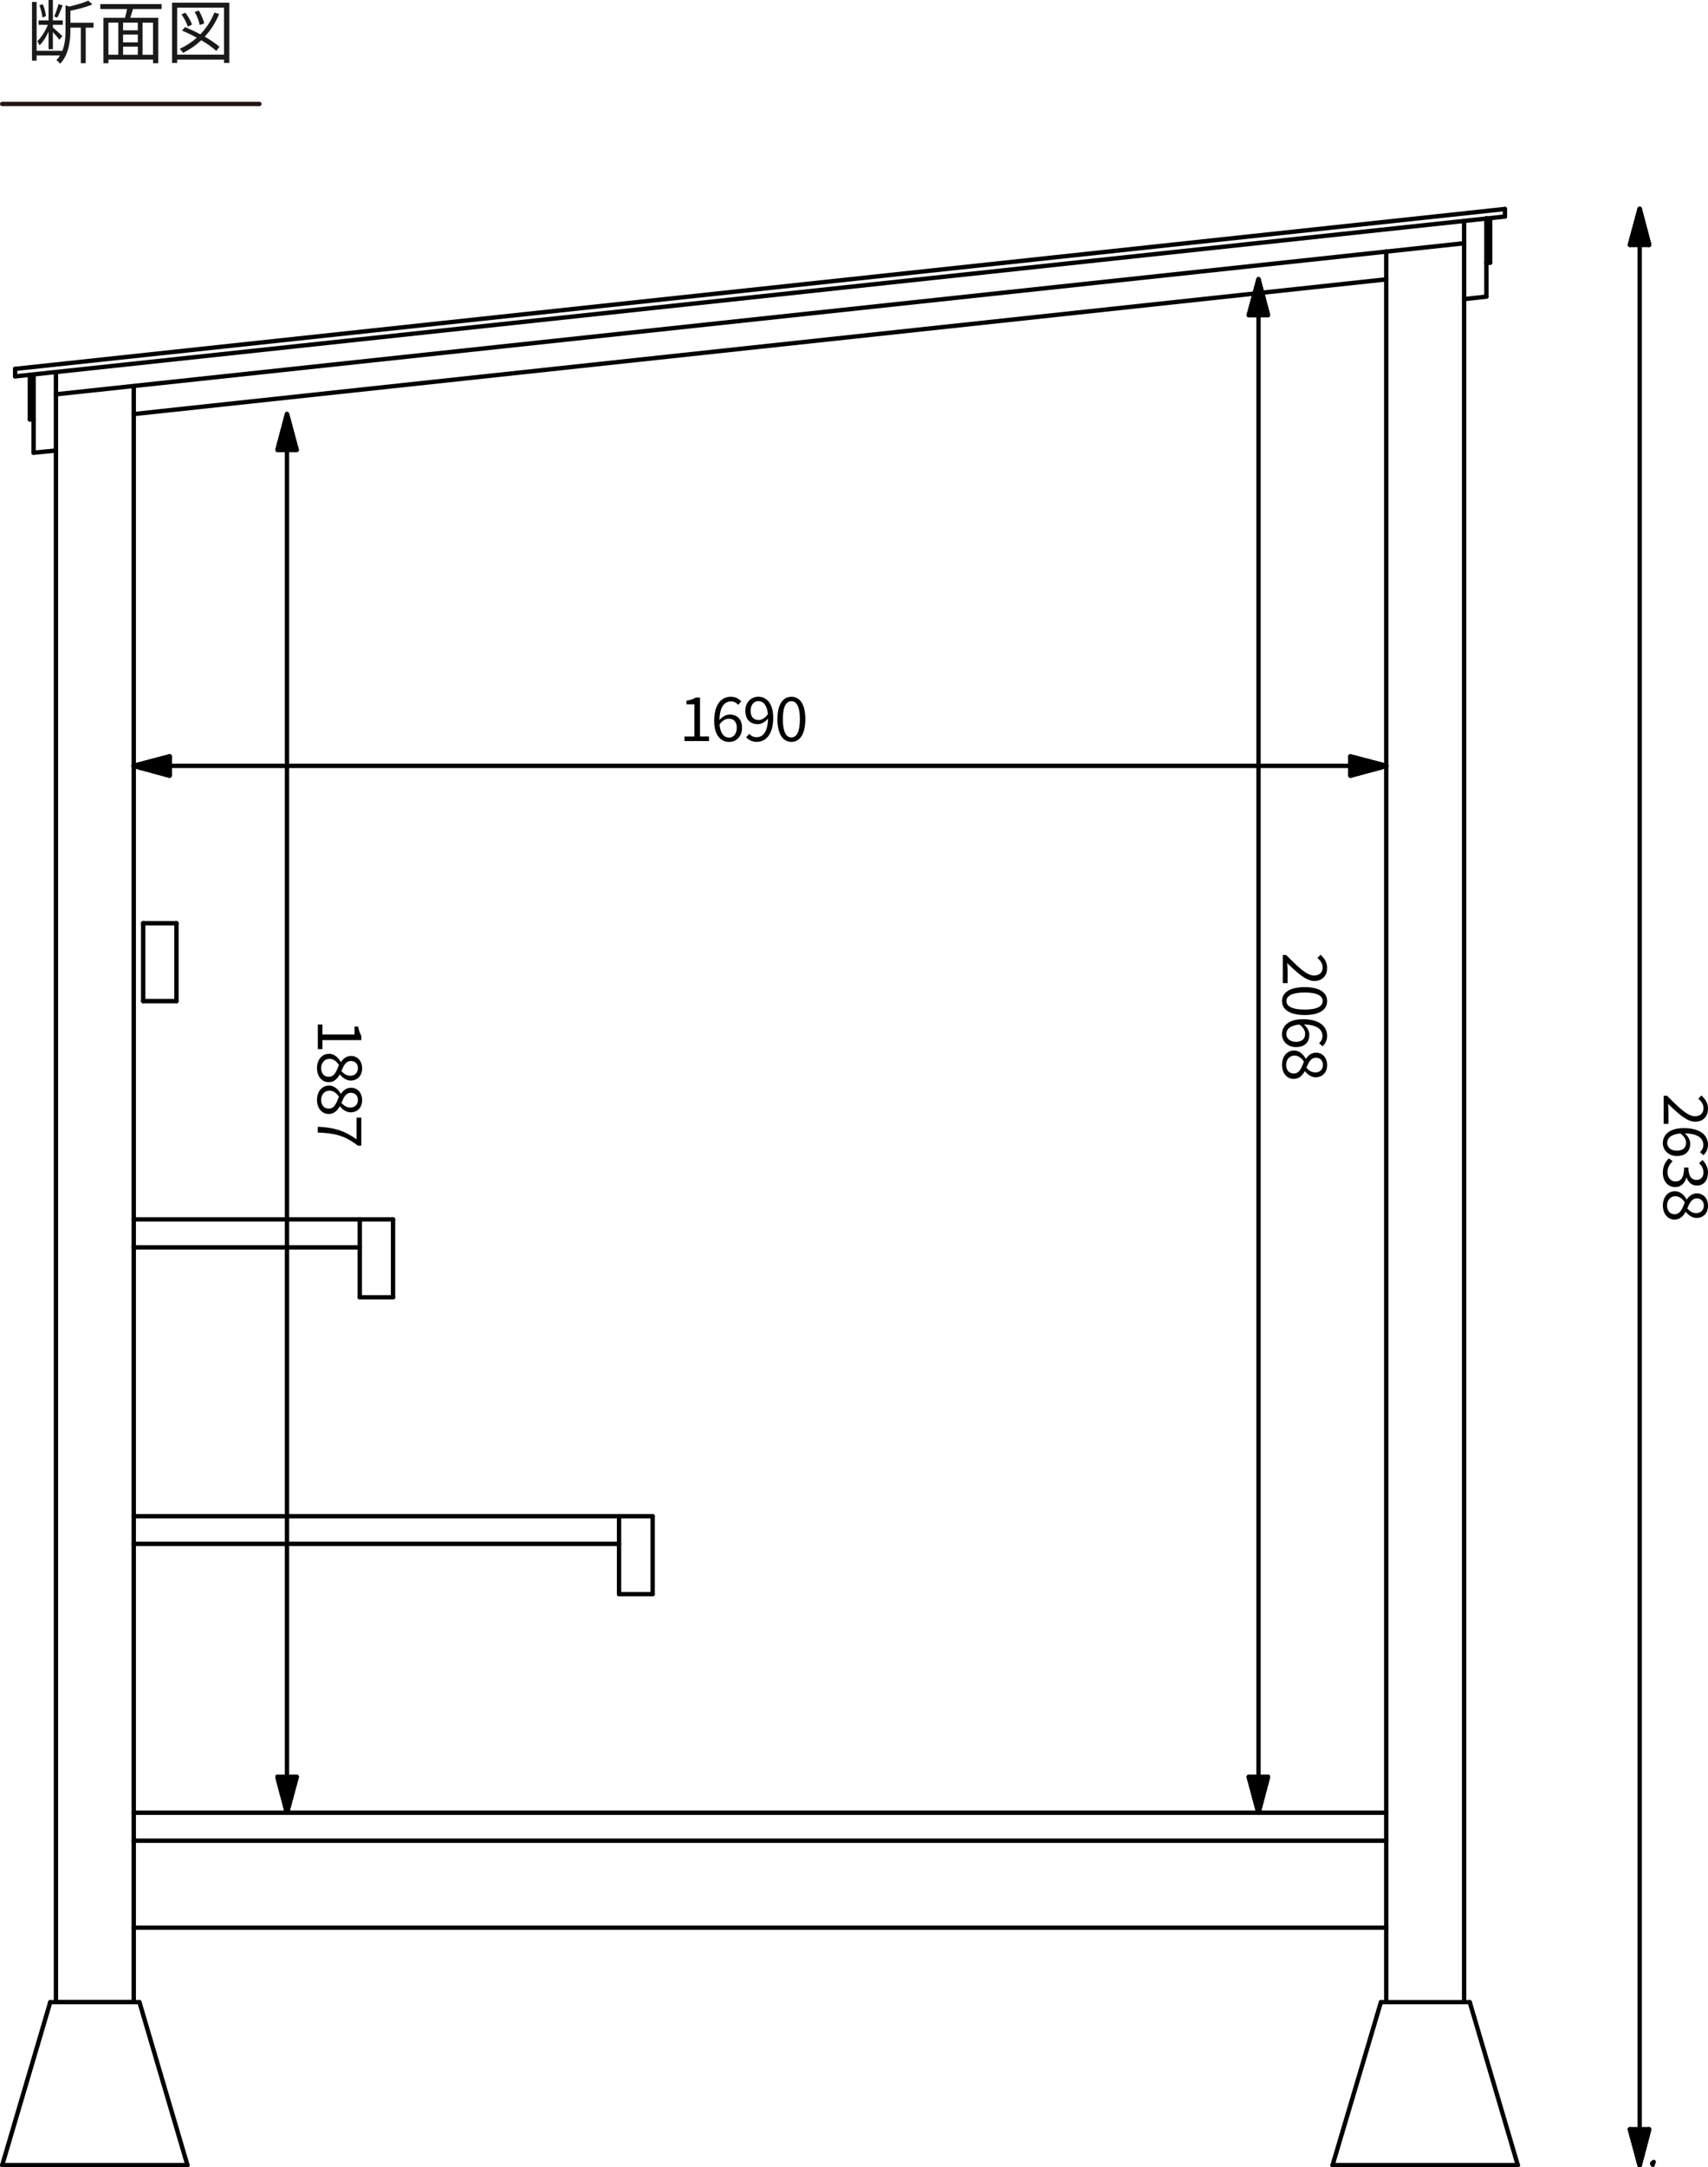 <?xml version="1.0" encoding="UTF-8"?>
<svg id="off" xmlns="http://www.w3.org/2000/svg" viewBox="0 0 391.76 496.82">
  <defs>
    <style>
      .cls-1 {
        stroke: #231815;
      }

      .cls-1, .cls-2 {
        fill: none;
        stroke-linecap: round;
        stroke-linejoin: round;
      }

      .cls-2 {
        stroke: #000;
      }

      .cls-3, .cls-4 {
        stroke-width: 0px;
      }

      .cls-4 {
        fill: #1a1a1a;
      }
    </style>
  </defs>
  <g>
    <path class="cls-4" d="m21.45,6.34h-1.79v8.15h-1.12V6.34h-2.39v.48c0,2.35-.27,5.59-2.37,7.81-.14-.27-.56-.67-.85-.82.34-.35.61-.72.85-1.1h-5.38v1.2h-1.06V.45h1.06v11.2h5.81v.21c.72-1.65.82-3.49.82-5.06V1.23l.85.27c1.6-.37,3.35-.86,4.35-1.36l.96.85c-1.34.62-3.28,1.12-5.04,1.47v2.75h5.3v1.12Zm-10.32.94c-.58,1.23-1.31,2.42-2.06,3.12-.11-.27-.35-.7-.51-.96.9-.82,1.86-2.34,2.42-3.75h-2.13v-1.02h2.29V0h.99v4.67h2.26v1.02h-2.26v.61c.48.4,1.86,1.66,2.19,1.98l-.69.83c-.27-.38-.94-1.15-1.5-1.76v3.92h-.99v-4Zm-1.41-3.27c-.05-.77-.34-1.9-.69-2.79l.78-.26c.37.86.66,2,.74,2.75l-.83.29Zm4.66-2.79c-.38.94-.85,2.1-1.23,2.82l-.72-.27c.35-.77.78-2,.99-2.83l.96.29Z"/>
    <path class="cls-4" d="m30.5,2.08c-.19.67-.42,1.39-.62,2h6.42v10.42h-1.2v-.85h-10.23v.85h-1.15V4.08h4.95c.18-.61.34-1.34.46-2h-6.13V.94h14.07v1.14h-6.56Zm-5.63,10.47h2.27v-7.36h-2.27v7.36Zm6.74-7.36h-3.38v1.76h3.38v-1.76Zm0,2.74h-3.38v1.79h3.38v-1.79Zm-3.38,4.63h3.38v-1.86h-3.38v1.86Zm6.87-7.36h-2.4v7.36h2.4v-7.36Z"/>
    <path class="cls-4" d="m52.6.62v13.81h-1.22v-.77h-10.74v.77h-1.18V.62h13.14Zm-1.22,11.91V1.76h-10.74v10.77h10.74Zm-1.76-.86c-.82-.75-2.06-1.62-3.46-2.45-1.23,1.17-2.62,2.13-4.16,2.9-.16-.22-.53-.72-.78-.93,1.46-.67,2.77-1.52,3.92-2.55-1.12-.61-2.29-1.17-3.38-1.62l.67-.8c1.12.45,2.35,1.02,3.52,1.65,1.36-1.41,2.45-3.07,3.22-4.98l1.1.32c-.83,2-1.95,3.73-3.31,5.2,1.36.78,2.58,1.6,3.38,2.32l-.72.93Zm-6.55-5.57c-.21-.78-.83-1.95-1.44-2.8l.88-.4c.66.85,1.3,1.98,1.52,2.75l-.96.45Zm2.74-.37c-.13-.8-.61-2.05-1.15-2.99l.94-.32c.56.93,1.09,2.16,1.23,2.96l-1.02.35Z"/>
  </g>
  <line class="cls-1" x1="59.5" y1="23.83" x2=".5" y2="23.83"/>
  <g>
    <g>
      <path class="cls-3" d="m156.99,168.83h2.28v-7.37h-1.82v-.83c.91-.15,1.57-.39,2.13-.73h.98v8.92h2.06v1.06h-5.63v-1.06Z"/>
      <path class="cls-3" d="m163.81,165.28c0-4.02,1.81-5.56,3.81-5.56,1.06,0,1.83.45,2.4,1.05l-.71.8c-.41-.49-1.02-.78-1.64-.78-1.41,0-2.59,1.08-2.65,4.26.64-.77,1.53-1.25,2.34-1.25,1.72,0,2.84,1.04,2.84,3.07,0,1.92-1.34,3.21-2.94,3.21-1.98,0-3.45-1.6-3.45-4.79Zm1.23.8c.17,1.95.94,3,2.2,3,.99,0,1.75-.88,1.75-2.21s-.62-2.12-1.85-2.12c-.64,0-1.43.35-2.1,1.33Z"/>
      <path class="cls-3" d="m171.16,169.02l.71-.8c.39.49,1.01.78,1.64.78,1.4,0,2.59-1.09,2.65-4.29-.64.8-1.53,1.29-2.34,1.29-1.74,0-2.86-1.05-2.86-3.1,0-1.91,1.34-3.19,2.94-3.19,1.98,0,3.45,1.6,3.45,4.8,0,4.01-1.81,5.55-3.8,5.55-1.06,0-1.85-.45-2.4-1.05Zm2.87-3.96c.64,0,1.46-.41,2.1-1.36-.17-1.93-.95-2.97-2.23-2.97-.98,0-1.74.87-1.74,2.19s.62,2.14,1.86,2.14Z"/>
      <path class="cls-3" d="m178.32,164.86c0-3.35,1.22-5.14,3.21-5.14s3.19,1.81,3.19,5.14-1.2,5.21-3.19,5.21-3.21-1.86-3.21-5.21Zm5.15,0c0-2.93-.78-4.12-1.95-4.12s-1.96,1.19-1.96,4.12.78,4.19,1.96,4.19,1.95-1.26,1.95-4.19Z"/>
    </g>
    <g>
      <path class="cls-3" d="m294.99,218.91c3,3.01,4.79,4.71,6.43,4.71,1.13,0,1.95-.62,1.95-1.89,0-.84-.53-1.57-1.19-2.13l.71-.74c.91.84,1.51,1.72,1.51,3.03,0,1.83-1.16,2.98-2.93,2.98-1.88,0-3.74-1.71-6.23-4.08.04.53.1,1.15.1,1.68v2.9h-1.11v-6.46h.76Z"/>
      <path class="cls-3" d="m299.26,226.28c3.35,0,5.14,1.22,5.14,3.21s-1.81,3.19-5.14,3.19-5.21-1.2-5.21-3.19,1.86-3.21,5.21-3.21Zm0,5.15c2.93,0,4.12-.78,4.12-1.95s-1.19-1.96-4.12-1.96-4.19.78-4.19,1.96,1.26,1.95,4.19,1.95Z"/>
      <path class="cls-3" d="m298.84,233.64c4.02,0,5.56,1.81,5.56,3.81,0,1.06-.45,1.83-1.05,2.4l-.8-.71c.49-.41.78-1.02.78-1.64,0-1.41-1.08-2.59-4.26-2.65.77.64,1.25,1.53,1.25,2.34,0,1.72-1.04,2.84-3.07,2.84-1.92,0-3.21-1.34-3.21-2.94,0-1.97,1.6-3.45,4.79-3.45Zm-.8,1.23c-1.95.17-3,.94-3,2.2,0,.99.88,1.75,2.21,1.75s2.11-.62,2.11-1.85c0-.64-.35-1.43-1.33-2.1Z"/>
      <path class="cls-3" d="m296.78,240.81c1.3,0,2.2.95,2.7,1.89h.06c.5-.74,1.25-1.39,2.31-1.39,1.53,0,2.55,1.22,2.55,2.82,0,1.75-1.09,2.82-2.65,2.82-1.05,0-1.95-.77-2.41-1.37h-.07c-.53.88-1.23,1.74-2.56,1.74-1.5,0-2.66-1.29-2.66-3.22s1.15-3.28,2.73-3.28Zm-.04,5.28c1.3,0,1.77-1.26,2.34-2.72-.52-.81-1.26-1.4-2.19-1.4-1.09,0-1.89.91-1.89,2.14s.71,1.98,1.74,1.98Zm4.94-.24c.98,0,1.76-.63,1.76-1.74,0-.95-.63-1.64-1.6-1.64-1.2,0-1.71,1.11-2.19,2.31.62.69,1.27,1.06,2.02,1.06Z"/>
    </g>
    <g>
      <path class="cls-3" d="m73.95,234.86v2.28h7.37v-1.82h.83c.15.91.39,1.57.73,2.13v.98h-8.92v2.06h-1.06v-5.63h1.06Z"/>
      <path class="cls-3" d="m75.44,241.56c1.3,0,2.2.95,2.7,1.89h.06c.5-.74,1.25-1.39,2.31-1.39,1.53,0,2.55,1.22,2.55,2.82,0,1.75-1.09,2.82-2.65,2.82-1.05,0-1.95-.77-2.41-1.37h-.07c-.53.88-1.23,1.74-2.56,1.74-1.5,0-2.66-1.29-2.66-3.22s1.15-3.28,2.73-3.28Zm-.04,5.28c1.3,0,1.77-1.26,2.34-2.72-.52-.81-1.26-1.4-2.19-1.4-1.09,0-1.89.91-1.89,2.14s.71,1.98,1.74,1.98Zm4.94-.24c.98,0,1.76-.63,1.76-1.74,0-.95-.63-1.64-1.6-1.64-1.2,0-1.71,1.11-2.19,2.31.62.69,1.27,1.06,2.02,1.06Z"/>
      <path class="cls-3" d="m75.44,248.85c1.3,0,2.2.95,2.7,1.89h.06c.5-.74,1.25-1.39,2.31-1.39,1.53,0,2.55,1.22,2.55,2.82,0,1.75-1.09,2.82-2.65,2.82-1.05,0-1.95-.77-2.41-1.37h-.07c-.53.88-1.23,1.74-2.56,1.74-1.5,0-2.66-1.29-2.66-3.22s1.15-3.28,2.73-3.28Zm-.04,5.28c1.3,0,1.77-1.26,2.34-2.72-.52-.81-1.26-1.4-2.19-1.4-1.09,0-1.89.91-1.89,2.14s.71,1.98,1.74,1.98Zm4.94-.24c.98,0,1.76-.63,1.76-1.74,0-.95-.63-1.64-1.6-1.64-1.2,0-1.71,1.11-2.19,2.31.62.69,1.27,1.06,2.02,1.06Z"/>
      <path class="cls-3" d="m81.78,261.17v-4.97h1.09v6.43h-.78c-3.03-2.35-5.31-2.86-9.2-3.01v-1.33c3.77.17,6.15.92,8.9,2.89Z"/>
    </g>
    <g>
      <path class="cls-3" d="m382.35,251.17c3,3.01,4.79,4.71,6.43,4.71,1.13,0,1.95-.62,1.95-1.89,0-.84-.53-1.57-1.19-2.13l.71-.74c.91.84,1.51,1.72,1.51,3.03,0,1.83-1.16,2.98-2.93,2.98-1.88,0-3.74-1.71-6.23-4.08.04.53.1,1.15.1,1.68v2.9h-1.11v-6.46h.76Z"/>
      <path class="cls-3" d="m386.2,258.6c4.02,0,5.56,1.81,5.56,3.81,0,1.06-.45,1.83-1.05,2.4l-.8-.71c.49-.41.78-1.02.78-1.64,0-1.41-1.08-2.59-4.26-2.65.77.64,1.25,1.53,1.25,2.34,0,1.72-1.04,2.84-3.07,2.84-1.92,0-3.21-1.34-3.21-2.94,0-1.97,1.6-3.45,4.79-3.45Zm-.8,1.23c-1.95.17-3,.94-3,2.2,0,.99.88,1.75,2.21,1.75s2.12-.62,2.12-1.85c0-.64-.35-1.43-1.33-2.1Z"/>
      <path class="cls-3" d="m382.81,265.55l.84.64c-.63.6-1.18,1.39-1.18,2.55s.71,2.09,1.83,2.09c1.19,0,1.98-.83,1.98-3.19h.98c0,2.11.83,2.84,1.88,2.84.97,0,1.58-.67,1.58-1.74,0-.83-.42-1.55-1.01-2.13l.8-.69c.73.77,1.25,1.68,1.25,2.87,0,1.72-.91,2.98-2.54,2.98-1.2,0-1.98-.74-2.37-1.82h-.06c-.29,1.2-1.18,2.17-2.55,2.17-1.78,0-2.84-1.47-2.84-3.29,0-1.61.67-2.62,1.4-3.29Z"/>
      <path class="cls-3" d="m384.14,273.06c1.3,0,2.2.95,2.7,1.89h.06c.5-.74,1.25-1.39,2.31-1.39,1.53,0,2.55,1.22,2.55,2.82,0,1.75-1.09,2.82-2.65,2.82-1.05,0-1.95-.77-2.41-1.37h-.07c-.53.88-1.23,1.74-2.56,1.74-1.5,0-2.66-1.29-2.66-3.22s1.15-3.28,2.73-3.28Zm-.04,5.28c1.3,0,1.77-1.26,2.34-2.72-.52-.81-1.26-1.4-2.19-1.4-1.09,0-1.89.91-1.89,2.14s.71,1.98,1.74,1.98Zm4.94-.24c.98,0,1.76-.63,1.76-1.74,0-.95-.63-1.64-1.6-1.64-1.2,0-1.71,1.11-2.19,2.31.62.69,1.27,1.06,2.02,1.06Z"/>
    </g>
    <line class="cls-2" x1="316.74" y1="458.96" x2="305.65" y2="496.32"/>
    <line class="cls-2" x1="337.11" y1="458.96" x2="348.13" y2="496.32"/>
    <line class="cls-2" x1="11.53" y1="458.96" x2=".51" y2="496.32"/>
    <line class="cls-2" x1="31.98" y1="458.96" x2="42.99" y2="496.32"/>
    <line class="cls-2" x1="317.96" y1="415.54" x2="30.68" y2="415.54"/>
    <line class="cls-2" x1="149.7" y1="347.57" x2="30.68" y2="347.57"/>
    <line class="cls-2" x1="141.99" y1="353.91" x2="30.68" y2="353.91"/>
    <line class="cls-2" x1="141.99" y1="365.43" x2="141.99" y2="347.57"/>
    <line class="cls-2" x1="149.7" y1="365.43" x2="149.7" y2="347.57"/>
    <line class="cls-2" x1="149.7" y1="365.43" x2="141.99" y2="365.43"/>
    <line class="cls-2" x1="32.84" y1="229.49" x2="32.84" y2="211.64"/>
    <line class="cls-2" x1="40.47" y1="229.49" x2="40.47" y2="211.64"/>
    <line class="cls-2" x1="40.47" y1="229.49" x2="32.84" y2="229.49"/>
    <line class="cls-2" x1="40.47" y1="211.64" x2="32.84" y2="211.64"/>
    <line class="cls-2" x1="90.15" y1="279.53" x2="30.68" y2="279.53"/>
    <line class="cls-2" x1="82.52" y1="285.94" x2="30.68" y2="285.94"/>
    <line class="cls-2" x1="82.52" y1="297.39" x2="82.52" y2="279.53"/>
    <line class="cls-2" x1="90.15" y1="297.39" x2="90.15" y2="279.53"/>
    <line class="cls-2" x1="90.15" y1="297.39" x2="82.52" y2="297.39"/>
    <line class="cls-2" x1="348.13" y1="496.32" x2="305.65" y2="496.32"/>
    <line class="cls-2" x1="42.99" y1="496.32" x2=".51" y2="496.32"/>
    <line class="cls-2" x1="317.96" y1="421.95" x2="30.68" y2="421.95"/>
    <line class="cls-2" x1="12.83" y1="90.39" x2="335.82" y2="55.76"/>
    <line class="cls-2" x1="30.68" y1="94.92" x2="317.96" y2="64.04"/>
    <line class="cls-2" x1="317.96" y1="441.89" x2="30.68" y2="441.89"/>
    <line class="cls-2" x1="7.71" y1="96.15" x2="6.85" y2="96.15"/>
    <line class="cls-2" x1="6.85" y1="96.15" x2="6.85" y2="85.92"/>
    <line class="cls-2" x1="3.47" y1="86.28" x2="3.47" y2="84.56"/>
    <line class="cls-2" x1="7.71" y1="103.78" x2="12.83" y2="103.28"/>
    <line class="cls-2" x1="7.71" y1="103.78" x2="7.71" y2="85.92"/>
    <line class="cls-2" x1="341.79" y1="60.22" x2="340.93" y2="60.29"/>
    <line class="cls-2" x1="341.79" y1="60.22" x2="341.79" y2="50"/>
    <line class="cls-2" x1="3.47" y1="84.56" x2="345.18" y2="47.91"/>
    <line class="cls-2" x1="3.47" y1="86.28" x2="345.18" y2="49.64"/>
    <line class="cls-2" x1="345.18" y1="49.64" x2="345.18" y2="47.91"/>
    <line class="cls-2" x1="340.93" y1="68" x2="340.93" y2="50"/>
    <line class="cls-2" x1="335.82" y1="68.57" x2="340.93" y2="68"/>
    <line class="cls-2" x1="317.96" y1="175.56" x2="30.68" y2="175.56"/>
    <line class="cls-2" x1="30.68" y1="175.56" x2="38.89" y2="173.4"/>
    <line class="cls-2" x1="30.68" y1="175.56" x2="38.89" y2="177.8"/>
    <line class="cls-2" x1="317.96" y1="175.56" x2="309.75" y2="173.4"/>
    <line class="cls-2" x1="317.96" y1="175.56" x2="309.75" y2="177.8"/>
    <line class="cls-2" x1="288.66" y1="415.54" x2="288.66" y2="64.04"/>
    <line class="cls-2" x1="288.66" y1="415.54" x2="286.43" y2="407.33"/>
    <line class="cls-2" x1="288.66" y1="415.54" x2="290.82" y2="407.33"/>
    <line class="cls-2" x1="288.66" y1="64.04" x2="286.43" y2="72.24"/>
    <line class="cls-2" x1="288.66" y1="64.04" x2="290.82" y2="72.24"/>
    <line class="cls-2" x1="65.82" y1="415.54" x2="65.82" y2="94.92"/>
    <line class="cls-2" x1="65.82" y1="415.54" x2="63.66" y2="407.33"/>
    <line class="cls-2" x1="65.82" y1="415.54" x2="68.05" y2="407.33"/>
    <line class="cls-2" x1="65.82" y1="94.92" x2="63.66" y2="103.13"/>
    <line class="cls-2" x1="65.82" y1="94.92" x2="68.05" y2="103.13"/>
    <line class="cls-2" x1="68.05" y1="103.13" x2="63.66" y2="103.13"/>
    <line class="cls-2" x1="38.89" y1="177.8" x2="38.89" y2="173.4"/>
    <line class="cls-2" x1="68.05" y1="103.13" x2="68.05" y2="103.13"/>
    <line class="cls-2" x1="67.76" y1="103.13" x2="67.98" y2="102.92"/>
    <line class="cls-2" x1="67.55" y1="103.13" x2="67.91" y2="102.77"/>
    <line class="cls-2" x1="67.33" y1="103.13" x2="67.91" y2="102.56"/>
    <line class="cls-2" x1="67.04" y1="103.13" x2="67.83" y2="102.34"/>
    <line class="cls-2" x1="66.83" y1="103.13" x2="67.76" y2="102.2"/>
    <line class="cls-2" x1="66.61" y1="103.13" x2="67.69" y2="101.98"/>
    <line class="cls-2" x1="66.32" y1="103.13" x2="67.69" y2="101.76"/>
    <line class="cls-2" x1="66.11" y1="103.13" x2="67.62" y2="101.62"/>
    <line class="cls-2" x1="65.89" y1="103.13" x2="67.55" y2="101.4"/>
    <line class="cls-2" x1="65.6" y1="103.13" x2="67.55" y2="101.26"/>
    <line class="cls-2" x1="65.39" y1="103.13" x2="67.47" y2="101.04"/>
    <line class="cls-2" x1="65.17" y1="103.13" x2="67.4" y2="100.83"/>
    <line class="cls-2" x1="64.88" y1="103.13" x2="67.33" y2="100.68"/>
    <line class="cls-2" x1="64.67" y1="103.13" x2="67.33" y2="100.47"/>
    <line class="cls-2" x1="64.45" y1="103.13" x2="67.26" y2="100.25"/>
    <line class="cls-2" x1="64.16" y1="103.13" x2="67.19" y2="100.11"/>
    <line class="cls-2" x1="63.95" y1="103.13" x2="67.19" y2="99.89"/>
    <line class="cls-2" x1="63.66" y1="103.13" x2="67.11" y2="99.68"/>
    <line class="cls-2" x1="63.66" y1="102.92" x2="67.04" y2="99.53"/>
    <line class="cls-2" x1="63.8" y1="102.56" x2="67.04" y2="99.32"/>
    <line class="cls-2" x1="63.87" y1="102.2" x2="66.97" y2="99.17"/>
    <line class="cls-2" x1="63.95" y1="101.91" x2="66.9" y2="98.96"/>
    <line class="cls-2" x1="64.02" y1="101.55" x2="66.83" y2="98.74"/>
    <line class="cls-2" x1="64.16" y1="101.26" x2="66.83" y2="98.6"/>
    <line class="cls-2" x1="64.23" y1="100.9" x2="66.75" y2="98.38"/>
    <line class="cls-2" x1="64.31" y1="100.61" x2="66.68" y2="98.16"/>
    <line class="cls-2" x1="64.38" y1="100.25" x2="66.68" y2="98.02"/>
    <line class="cls-2" x1="64.45" y1="99.96" x2="66.61" y2="97.8"/>
    <line class="cls-2" x1="64.59" y1="99.6" x2="66.54" y2="97.59"/>
    <line class="cls-2" x1="64.67" y1="99.24" x2="66.54" y2="97.44"/>
    <line class="cls-2" x1="64.74" y1="98.96" x2="66.47" y2="97.23"/>
    <line class="cls-2" x1="64.81" y1="98.6" x2="66.39" y2="97.08"/>
    <line class="cls-2" x1="64.95" y1="98.31" x2="66.32" y2="96.87"/>
    <line class="cls-2" x1="65.03" y1="97.95" x2="66.32" y2="96.65"/>
    <line class="cls-2" x1="65.1" y1="97.66" x2="66.25" y2="96.51"/>
    <line class="cls-2" x1="65.17" y1="97.3" x2="66.18" y2="96.29"/>
    <line class="cls-2" x1="65.24" y1="97.01" x2="66.18" y2="96.08"/>
    <line class="cls-2" x1="65.39" y1="96.65" x2="66.11" y2="95.93"/>
    <line class="cls-2" x1="65.46" y1="96.29" x2="66.03" y2="95.72"/>
    <line class="cls-2" x1="65.53" y1="96" x2="65.96" y2="95.57"/>
    <line class="cls-2" x1="65.6" y1="95.64" x2="65.96" y2="95.36"/>
    <line class="cls-2" x1="65.75" y1="95.36" x2="65.89" y2="95.14"/>
    <line class="cls-2" x1="65.82" y1="95" x2="65.82" y2="95"/>
    <line class="cls-2" x1="288.66" y1="64.04" x2="286.43" y2="72.24"/>
    <line class="cls-2" x1="288.66" y1="64.04" x2="290.82" y2="72.24"/>
    <line class="cls-2" x1="290.82" y1="72.24" x2="286.43" y2="72.24"/>
    <line class="cls-2" x1="290.82" y1="72.24" x2="290.82" y2="72.24"/>
    <line class="cls-2" x1="290.6" y1="72.24" x2="290.82" y2="72.1"/>
    <line class="cls-2" x1="290.39" y1="72.24" x2="290.75" y2="71.88"/>
    <line class="cls-2" x1="290.1" y1="72.24" x2="290.67" y2="71.74"/>
    <line class="cls-2" x1="289.88" y1="72.24" x2="290.67" y2="71.52"/>
    <line class="cls-2" x1="289.67" y1="72.24" x2="290.6" y2="71.31"/>
    <line class="cls-2" x1="289.38" y1="72.24" x2="290.53" y2="71.16"/>
    <line class="cls-2" x1="289.16" y1="72.24" x2="290.46" y2="70.95"/>
    <line class="cls-2" x1="288.95" y1="72.24" x2="290.46" y2="70.73"/>
    <line class="cls-2" x1="288.66" y1="72.24" x2="290.39" y2="70.59"/>
    <line class="cls-2" x1="288.44" y1="72.24" x2="290.31" y2="70.37"/>
    <line class="cls-2" x1="288.23" y1="72.24" x2="290.31" y2="70.16"/>
    <line class="cls-2" x1="287.94" y1="72.24" x2="290.24" y2="70.01"/>
    <line class="cls-2" x1="287.72" y1="72.24" x2="290.17" y2="69.8"/>
    <line class="cls-2" x1="287.51" y1="72.24" x2="290.1" y2="69.65"/>
    <line class="cls-2" x1="287.22" y1="72.24" x2="290.1" y2="69.44"/>
    <line class="cls-2" x1="287" y1="72.24" x2="290.03" y2="69.22"/>
    <line class="cls-2" x1="286.79" y1="72.24" x2="289.95" y2="69.08"/>
    <line class="cls-2" x1="286.5" y1="72.24" x2="289.95" y2="68.86"/>
    <line class="cls-2" x1="286.5" y1="72.03" x2="289.88" y2="68.64"/>
    <line class="cls-2" x1="286.57" y1="71.74" x2="289.81" y2="68.5"/>
    <line class="cls-2" x1="286.71" y1="71.38" x2="289.81" y2="68.28"/>
    <line class="cls-2" x1="286.79" y1="71.02" x2="289.74" y2="68.07"/>
    <line class="cls-2" x1="286.86" y1="70.73" x2="289.67" y2="67.92"/>
    <line class="cls-2" x1="286.93" y1="70.37" x2="289.59" y2="67.71"/>
    <line class="cls-2" x1="287" y1="70.08" x2="289.59" y2="67.56"/>
    <line class="cls-2" x1="287.15" y1="69.72" x2="289.52" y2="67.35"/>
    <line class="cls-2" x1="287.22" y1="69.44" x2="289.45" y2="67.13"/>
    <line class="cls-2" x1="287.29" y1="69.08" x2="289.45" y2="66.99"/>
    <line class="cls-2" x1="287.36" y1="68.79" x2="289.38" y2="66.77"/>
    <line class="cls-2" x1="287.51" y1="68.43" x2="289.31" y2="66.56"/>
    <line class="cls-2" x1="287.58" y1="68.07" x2="289.23" y2="66.41"/>
    <line class="cls-2" x1="287.65" y1="67.78" x2="289.23" y2="66.2"/>
    <line class="cls-2" x1="287.72" y1="67.42" x2="289.16" y2="66.05"/>
    <line class="cls-2" x1="287.79" y1="67.13" x2="289.09" y2="65.84"/>
    <line class="cls-2" x1="287.94" y1="66.77" x2="289.09" y2="65.62"/>
    <line class="cls-2" x1="288.01" y1="66.48" x2="289.02" y2="65.48"/>
    <line class="cls-2" x1="288.08" y1="66.12" x2="288.95" y2="65.26"/>
    <line class="cls-2" x1="288.15" y1="65.84" x2="288.95" y2="65.04"/>
    <line class="cls-2" x1="288.3" y1="65.48" x2="288.87" y2="64.9"/>
    <line class="cls-2" x1="288.37" y1="65.12" x2="288.8" y2="64.68"/>
    <line class="cls-2" x1="288.44" y1="64.83" x2="288.73" y2="64.47"/>
    <line class="cls-2" x1="288.51" y1="64.47" x2="288.73" y2="64.32"/>
    <line class="cls-2" x1="288.59" y1="64.18" x2="288.66" y2="64.11"/>
    <line class="cls-2" x1="65.82" y1="415.54" x2="68.05" y2="407.33"/>
    <line class="cls-2" x1="65.82" y1="415.54" x2="63.66" y2="407.33"/>
    <line class="cls-2" x1="68.05" y1="407.33" x2="63.66" y2="407.33"/>
    <line class="cls-2" x1="63.66" y1="407.33" x2="63.66" y2="407.33"/>
    <line class="cls-2" x1="63.87" y1="407.33" x2="63.66" y2="407.55"/>
    <line class="cls-2" x1="64.09" y1="407.33" x2="63.73" y2="407.76"/>
    <line class="cls-2" x1="64.38" y1="407.33" x2="63.8" y2="407.91"/>
    <line class="cls-2" x1="64.59" y1="407.33" x2="63.8" y2="408.12"/>
    <line class="cls-2" x1="64.81" y1="407.33" x2="63.87" y2="408.34"/>
    <line class="cls-2" x1="65.1" y1="407.33" x2="63.95" y2="408.48"/>
    <line class="cls-2" x1="65.31" y1="407.33" x2="64.02" y2="408.7"/>
    <line class="cls-2" x1="65.53" y1="407.33" x2="64.02" y2="408.92"/>
    <line class="cls-2" x1="65.82" y1="407.33" x2="64.09" y2="409.06"/>
    <line class="cls-2" x1="66.03" y1="407.33" x2="64.16" y2="409.28"/>
    <line class="cls-2" x1="66.25" y1="407.33" x2="64.16" y2="409.42"/>
    <line class="cls-2" x1="66.54" y1="407.33" x2="64.23" y2="409.64"/>
    <line class="cls-2" x1="66.75" y1="407.33" x2="64.31" y2="409.85"/>
    <line class="cls-2" x1="66.97" y1="407.33" x2="64.31" y2="410"/>
    <line class="cls-2" x1="67.26" y1="407.33" x2="64.38" y2="410.21"/>
    <line class="cls-2" x1="67.47" y1="407.33" x2="64.45" y2="410.43"/>
    <line class="cls-2" x1="67.69" y1="407.33" x2="64.52" y2="410.57"/>
    <line class="cls-2" x1="67.98" y1="407.33" x2="64.52" y2="410.79"/>
    <line class="cls-2" x1="67.98" y1="407.62" x2="64.59" y2="411"/>
    <line class="cls-2" x1="67.91" y1="407.91" x2="64.67" y2="411.15"/>
    <line class="cls-2" x1="67.76" y1="408.27" x2="64.67" y2="411.36"/>
    <line class="cls-2" x1="67.69" y1="408.56" x2="64.74" y2="411.51"/>
    <line class="cls-2" x1="67.62" y1="408.92" x2="64.81" y2="411.72"/>
    <line class="cls-2" x1="67.55" y1="409.28" x2="64.88" y2="411.94"/>
    <line class="cls-2" x1="67.4" y1="409.56" x2="64.88" y2="412.08"/>
    <line class="cls-2" x1="67.33" y1="409.92" x2="64.95" y2="412.3"/>
    <line class="cls-2" x1="67.26" y1="410.21" x2="65.03" y2="412.52"/>
    <line class="cls-2" x1="67.19" y1="410.57" x2="65.03" y2="412.66"/>
    <line class="cls-2" x1="67.11" y1="410.86" x2="65.1" y2="412.88"/>
    <line class="cls-2" x1="66.97" y1="411.22" x2="65.17" y2="413.02"/>
    <line class="cls-2" x1="66.9" y1="411.51" x2="65.17" y2="413.24"/>
    <line class="cls-2" x1="66.83" y1="411.87" x2="65.24" y2="413.45"/>
    <line class="cls-2" x1="66.75" y1="412.23" x2="65.31" y2="413.6"/>
    <line class="cls-2" x1="66.61" y1="412.52" x2="65.39" y2="413.81"/>
    <line class="cls-2" x1="66.54" y1="412.88" x2="65.39" y2="414.03"/>
    <line class="cls-2" x1="66.47" y1="413.16" x2="65.46" y2="414.17"/>
    <line class="cls-2" x1="66.39" y1="413.52" x2="65.53" y2="414.39"/>
    <line class="cls-2" x1="66.32" y1="413.81" x2="65.53" y2="414.6"/>
    <line class="cls-2" x1="66.18" y1="414.17" x2="65.6" y2="414.75"/>
    <line class="cls-2" x1="66.11" y1="414.53" x2="65.67" y2="414.96"/>
    <line class="cls-2" x1="66.03" y1="414.82" x2="65.75" y2="415.11"/>
    <line class="cls-2" x1="65.96" y1="415.18" x2="65.75" y2="415.32"/>
    <line class="cls-2" x1="65.82" y1="415.47" x2="65.82" y2="415.54"/>
    <line class="cls-2" x1="288.66" y1="415.54" x2="290.82" y2="407.33"/>
    <line class="cls-2" x1="288.66" y1="415.54" x2="286.43" y2="407.33"/>
    <line class="cls-2" x1="290.82" y1="407.33" x2="286.43" y2="407.33"/>
    <line class="cls-2" x1="286.43" y1="407.33" x2="286.43" y2="407.33"/>
    <line class="cls-2" x1="286.71" y1="407.33" x2="286.5" y2="407.55"/>
    <line class="cls-2" x1="286.93" y1="407.33" x2="286.57" y2="407.76"/>
    <line class="cls-2" x1="287.15" y1="407.33" x2="286.57" y2="407.91"/>
    <line class="cls-2" x1="287.43" y1="407.33" x2="286.64" y2="408.12"/>
    <line class="cls-2" x1="287.65" y1="407.33" x2="286.71" y2="408.34"/>
    <line class="cls-2" x1="287.87" y1="407.33" x2="286.79" y2="408.48"/>
    <line class="cls-2" x1="288.15" y1="407.33" x2="286.79" y2="408.7"/>
    <line class="cls-2" x1="288.37" y1="407.33" x2="286.86" y2="408.92"/>
    <line class="cls-2" x1="288.59" y1="407.33" x2="286.93" y2="409.06"/>
    <line class="cls-2" x1="288.87" y1="407.33" x2="286.93" y2="409.28"/>
    <line class="cls-2" x1="289.09" y1="407.33" x2="287" y2="409.42"/>
    <line class="cls-2" x1="289.31" y1="407.33" x2="287.07" y2="409.64"/>
    <line class="cls-2" x1="289.59" y1="407.33" x2="287.07" y2="409.85"/>
    <line class="cls-2" x1="289.81" y1="407.33" x2="287.15" y2="410"/>
    <line class="cls-2" x1="290.03" y1="407.33" x2="287.22" y2="410.21"/>
    <line class="cls-2" x1="290.31" y1="407.33" x2="287.29" y2="410.43"/>
    <line class="cls-2" x1="290.53" y1="407.33" x2="287.29" y2="410.57"/>
    <line class="cls-2" x1="290.75" y1="407.33" x2="287.36" y2="410.79"/>
    <line class="cls-2" x1="290.75" y1="407.62" x2="287.43" y2="411"/>
    <line class="cls-2" x1="290.67" y1="407.91" x2="287.43" y2="411.15"/>
    <line class="cls-2" x1="290.6" y1="408.27" x2="287.51" y2="411.36"/>
    <line class="cls-2" x1="290.53" y1="408.56" x2="287.58" y2="411.51"/>
    <line class="cls-2" x1="290.46" y1="408.92" x2="287.65" y2="411.72"/>
    <line class="cls-2" x1="290.31" y1="409.28" x2="287.65" y2="411.94"/>
    <line class="cls-2" x1="290.24" y1="409.56" x2="287.72" y2="412.08"/>
    <line class="cls-2" x1="290.17" y1="409.92" x2="287.79" y2="412.3"/>
    <line class="cls-2" x1="290.1" y1="410.21" x2="287.79" y2="412.52"/>
    <line class="cls-2" x1="289.95" y1="410.57" x2="287.87" y2="412.66"/>
    <line class="cls-2" x1="289.88" y1="410.86" x2="287.94" y2="412.88"/>
    <line class="cls-2" x1="289.81" y1="411.22" x2="287.94" y2="413.02"/>
    <line class="cls-2" x1="289.74" y1="411.51" x2="288.01" y2="413.24"/>
    <line class="cls-2" x1="289.67" y1="411.87" x2="288.08" y2="413.45"/>
    <line class="cls-2" x1="289.52" y1="412.23" x2="288.15" y2="413.6"/>
    <line class="cls-2" x1="289.45" y1="412.52" x2="288.15" y2="413.81"/>
    <line class="cls-2" x1="289.38" y1="412.88" x2="288.23" y2="414.03"/>
    <line class="cls-2" x1="289.31" y1="413.16" x2="288.3" y2="414.17"/>
    <line class="cls-2" x1="289.16" y1="413.52" x2="288.3" y2="414.39"/>
    <line class="cls-2" x1="289.09" y1="413.81" x2="288.37" y2="414.6"/>
    <line class="cls-2" x1="289.02" y1="414.17" x2="288.44" y2="414.75"/>
    <line class="cls-2" x1="288.95" y1="414.53" x2="288.51" y2="414.96"/>
    <line class="cls-2" x1="288.87" y1="414.82" x2="288.51" y2="415.11"/>
    <line class="cls-2" x1="288.73" y1="415.18" x2="288.59" y2="415.32"/>
    <line class="cls-2" x1="288.66" y1="415.47" x2="288.66" y2="415.54"/>
    <line class="cls-2" x1="30.68" y1="175.56" x2="38.89" y2="177.8"/>
    <line class="cls-2" x1="30.68" y1="175.56" x2="38.89" y2="173.4"/>
    <line class="cls-2" x1="38.89" y1="177.8" x2="38.89" y2="173.4"/>
    <line class="cls-2" x1="38.89" y1="173.4" x2="38.89" y2="173.4"/>
    <line class="cls-2" x1="38.89" y1="173.62" x2="38.67" y2="173.48"/>
    <line class="cls-2" x1="38.89" y1="173.91" x2="38.46" y2="173.48"/>
    <line class="cls-2" x1="38.89" y1="174.12" x2="38.31" y2="173.55"/>
    <line class="cls-2" x1="38.89" y1="174.34" x2="38.1" y2="173.62"/>
    <line class="cls-2" x1="38.89" y1="174.63" x2="37.95" y2="173.62"/>
    <line class="cls-2" x1="38.89" y1="174.84" x2="37.74" y2="173.69"/>
    <line class="cls-2" x1="38.89" y1="175.06" x2="37.52" y2="173.76"/>
    <line class="cls-2" x1="38.89" y1="175.35" x2="37.38" y2="173.84"/>
    <line class="cls-2" x1="38.89" y1="175.56" x2="37.16" y2="173.84"/>
    <line class="cls-2" x1="38.89" y1="175.78" x2="36.95" y2="173.91"/>
    <line class="cls-2" x1="38.89" y1="176.07" x2="36.8" y2="173.98"/>
    <line class="cls-2" x1="38.89" y1="176.28" x2="36.59" y2="173.98"/>
    <line class="cls-2" x1="38.89" y1="176.5" x2="36.44" y2="174.05"/>
    <line class="cls-2" x1="38.89" y1="176.79" x2="36.23" y2="174.12"/>
    <line class="cls-2" x1="38.89" y1="177" x2="36.01" y2="174.2"/>
    <line class="cls-2" x1="38.89" y1="177.22" x2="35.87" y2="174.2"/>
    <line class="cls-2" x1="38.89" y1="177.51" x2="35.65" y2="174.27"/>
    <line class="cls-2" x1="38.89" y1="177.72" x2="35.43" y2="174.34"/>
    <line class="cls-2" x1="38.67" y1="177.72" x2="35.29" y2="174.34"/>
    <line class="cls-2" x1="38.31" y1="177.65" x2="35.07" y2="174.41"/>
    <line class="cls-2" x1="37.95" y1="177.58" x2="34.86" y2="174.48"/>
    <line class="cls-2" x1="37.67" y1="177.44" x2="34.71" y2="174.48"/>
    <line class="cls-2" x1="37.31" y1="177.36" x2="34.5" y2="174.56"/>
    <line class="cls-2" x1="37.02" y1="177.29" x2="34.35" y2="174.63"/>
    <line class="cls-2" x1="36.66" y1="177.22" x2="34.14" y2="174.7"/>
    <line class="cls-2" x1="36.37" y1="177.15" x2="33.92" y2="174.7"/>
    <line class="cls-2" x1="36.01" y1="177" x2="33.78" y2="174.77"/>
    <line class="cls-2" x1="35.65" y1="176.93" x2="33.56" y2="174.84"/>
    <line class="cls-2" x1="35.36" y1="176.86" x2="33.35" y2="174.84"/>
    <line class="cls-2" x1="35" y1="176.79" x2="33.2" y2="174.92"/>
    <line class="cls-2" x1="34.71" y1="176.64" x2="32.99" y2="174.99"/>
    <line class="cls-2" x1="34.35" y1="176.57" x2="32.77" y2="175.06"/>
    <line class="cls-2" x1="34.07" y1="176.5" x2="32.63" y2="175.06"/>
    <line class="cls-2" x1="33.71" y1="176.43" x2="32.41" y2="175.13"/>
    <line class="cls-2" x1="33.42" y1="176.36" x2="32.27" y2="175.2"/>
    <line class="cls-2" x1="33.06" y1="176.21" x2="32.05" y2="175.2"/>
    <line class="cls-2" x1="32.7" y1="176.14" x2="31.83" y2="175.28"/>
    <line class="cls-2" x1="32.41" y1="176.07" x2="31.69" y2="175.35"/>
    <line class="cls-2" x1="32.05" y1="176" x2="31.47" y2="175.35"/>
    <line class="cls-2" x1="31.76" y1="175.85" x2="31.26" y2="175.42"/>
    <line class="cls-2" x1="31.4" y1="175.78" x2="31.11" y2="175.49"/>
    <line class="cls-2" x1="31.11" y1="175.71" x2="30.9" y2="175.56"/>
    <line class="cls-2" x1="30.75" y1="175.64" x2="30.75" y2="175.56"/>
    <line class="cls-2" x1="317.96" y1="175.56" x2="309.75" y2="173.4"/>
    <line class="cls-2" x1="317.96" y1="175.56" x2="309.75" y2="177.8"/>
    <line class="cls-2" x1="309.75" y1="177.8" x2="309.75" y2="173.4"/>
    <line class="cls-2" x1="309.75" y1="177.8" x2="309.75" y2="177.8"/>
    <line class="cls-2" x1="309.75" y1="177.58" x2="309.97" y2="177.72"/>
    <line class="cls-2" x1="309.75" y1="177.29" x2="310.19" y2="177.72"/>
    <line class="cls-2" x1="309.75" y1="177.08" x2="310.33" y2="177.65"/>
    <line class="cls-2" x1="309.75" y1="176.86" x2="310.55" y2="177.58"/>
    <line class="cls-2" x1="309.75" y1="176.57" x2="310.69" y2="177.51"/>
    <line class="cls-2" x1="309.75" y1="176.36" x2="310.91" y2="177.51"/>
    <line class="cls-2" x1="309.75" y1="176.14" x2="311.12" y2="177.44"/>
    <line class="cls-2" x1="309.75" y1="175.85" x2="311.27" y2="177.36"/>
    <line class="cls-2" x1="309.75" y1="175.64" x2="311.48" y2="177.36"/>
    <line class="cls-2" x1="309.75" y1="175.42" x2="311.7" y2="177.29"/>
    <line class="cls-2" x1="309.75" y1="175.13" x2="311.84" y2="177.22"/>
    <line class="cls-2" x1="309.75" y1="174.92" x2="312.06" y2="177.22"/>
    <line class="cls-2" x1="309.75" y1="174.7" x2="312.2" y2="177.15"/>
    <line class="cls-2" x1="309.75" y1="174.41" x2="312.42" y2="177.08"/>
    <line class="cls-2" x1="309.75" y1="174.2" x2="312.63" y2="177"/>
    <line class="cls-2" x1="309.75" y1="173.91" x2="312.78" y2="177"/>
    <line class="cls-2" x1="309.75" y1="173.69" x2="312.99" y2="176.93"/>
    <line class="cls-2" x1="309.75" y1="173.48" x2="313.21" y2="176.86"/>
    <line class="cls-2" x1="309.97" y1="173.48" x2="313.35" y2="176.86"/>
    <line class="cls-2" x1="310.33" y1="173.55" x2="313.57" y2="176.79"/>
    <line class="cls-2" x1="310.69" y1="173.62" x2="313.79" y2="176.72"/>
    <line class="cls-2" x1="310.98" y1="173.69" x2="313.93" y2="176.64"/>
    <line class="cls-2" x1="311.34" y1="173.84" x2="314.15" y2="176.64"/>
    <line class="cls-2" x1="311.63" y1="173.91" x2="314.29" y2="176.57"/>
    <line class="cls-2" x1="311.99" y1="173.98" x2="314.51" y2="176.5"/>
    <line class="cls-2" x1="312.27" y1="174.05" x2="314.72" y2="176.5"/>
    <line class="cls-2" x1="312.63" y1="174.2" x2="314.87" y2="176.43"/>
    <line class="cls-2" x1="312.99" y1="174.27" x2="315.08" y2="176.36"/>
    <line class="cls-2" x1="313.28" y1="174.34" x2="315.3" y2="176.36"/>
    <line class="cls-2" x1="313.64" y1="174.41" x2="315.44" y2="176.28"/>
    <line class="cls-2" x1="313.93" y1="174.48" x2="315.66" y2="176.21"/>
    <line class="cls-2" x1="314.29" y1="174.63" x2="315.87" y2="176.14"/>
    <line class="cls-2" x1="314.58" y1="174.7" x2="316.02" y2="176.14"/>
    <line class="cls-2" x1="314.94" y1="174.77" x2="316.23" y2="176.07"/>
    <line class="cls-2" x1="315.23" y1="174.84" x2="316.38" y2="176"/>
    <line class="cls-2" x1="315.59" y1="174.99" x2="316.59" y2="176"/>
    <line class="cls-2" x1="315.95" y1="175.06" x2="316.81" y2="175.92"/>
    <line class="cls-2" x1="316.23" y1="175.13" x2="316.95" y2="175.85"/>
    <line class="cls-2" x1="316.59" y1="175.2" x2="317.17" y2="175.78"/>
    <line class="cls-2" x1="316.88" y1="175.28" x2="317.39" y2="175.78"/>
    <line class="cls-2" x1="317.24" y1="175.42" x2="317.53" y2="175.71"/>
    <line class="cls-2" x1="317.53" y1="175.49" x2="317.75" y2="175.64"/>
    <line class="cls-2" x1="317.89" y1="175.56" x2="317.89" y2="175.64"/>
    <line class="cls-2" x1="376.09" y1="496.32" x2="376.09" y2="47.91"/>
    <line class="cls-2" x1="376.09" y1="496.32" x2="373.86" y2="488.12"/>
    <line class="cls-2" x1="376.09" y1="496.32" x2="378.25" y2="488.12"/>
    <line class="cls-2" x1="376.09" y1="47.91" x2="373.86" y2="56.12"/>
    <line class="cls-2" x1="376.09" y1="47.91" x2="378.25" y2="56.12"/>
    <line class="cls-2" x1="376.09" y1="496.32" x2="373.86" y2="488.12"/>
    <line class="cls-2" x1="376.09" y1="496.32" x2="378.25" y2="488.12"/>
    <line class="cls-2" x1="376.09" y1="496.32" x2="378.25" y2="488.12"/>
    <line class="cls-2" x1="376.09" y1="496.32" x2="373.86" y2="488.12"/>
    <line class="cls-2" x1="378.25" y1="488.12" x2="373.86" y2="488.12"/>
    <line class="cls-2" x1="373.86" y1="488.12" x2="373.86" y2="488.12"/>
    <line class="cls-2" x1="374.15" y1="488.12" x2="373.93" y2="488.33"/>
    <line class="cls-2" x1="374.36" y1="488.12" x2="374" y2="488.48"/>
    <line class="cls-2" x1="374.58" y1="488.12" x2="374" y2="488.69"/>
    <line class="cls-2" x1="374.87" y1="488.12" x2="374.07" y2="488.91"/>
    <line class="cls-2" x1="375.08" y1="488.12" x2="374.15" y2="489.05"/>
    <line class="cls-2" x1="375.3" y1="488.12" x2="374.15" y2="489.27"/>
    <line class="cls-2" x1="375.59" y1="488.12" x2="374.22" y2="489.41"/>
    <line class="cls-2" x1="375.8" y1="488.12" x2="374.29" y2="489.63"/>
    <line class="cls-2" x1="376.02" y1="488.12" x2="374.36" y2="489.84"/>
    <line class="cls-2" x1="376.31" y1="488.12" x2="374.36" y2="489.99"/>
    <line class="cls-2" x1="376.52" y1="488.12" x2="374.43" y2="490.2"/>
    <line class="cls-2" x1="376.74" y1="488.12" x2="374.51" y2="490.42"/>
    <line class="cls-2" x1="377.03" y1="488.12" x2="374.51" y2="490.56"/>
    <line class="cls-2" x1="377.24" y1="488.12" x2="374.58" y2="490.78"/>
    <line class="cls-2" x1="377.46" y1="488.12" x2="374.65" y2="491"/>
    <line class="cls-2" x1="377.75" y1="488.12" x2="374.72" y2="491.14"/>
    <line class="cls-2" x1="377.96" y1="488.12" x2="374.72" y2="491.36"/>
    <line class="cls-2" x1="378.18" y1="488.12" x2="374.79" y2="491.5"/>
    <line class="cls-2" x1="378.18" y1="488.33" x2="374.87" y2="491.72"/>
    <line class="cls-2" x1="378.11" y1="488.69" x2="374.87" y2="491.93"/>
    <line class="cls-2" x1="378.03" y1="488.98" x2="374.94" y2="492.08"/>
    <line class="cls-2" x1="377.96" y1="489.34" x2="375.01" y2="492.29"/>
    <line class="cls-2" x1="377.89" y1="489.7" x2="375.01" y2="492.51"/>
    <line class="cls-2" x1="377.75" y1="489.99" x2="375.08" y2="492.65"/>
    <line class="cls-2" x1="377.67" y1="490.35" x2="375.15" y2="492.87"/>
    <line class="cls-2" x1="377.6" y1="490.64" x2="375.23" y2="493.08"/>
    <line class="cls-2" x1="377.53" y1="491" x2="375.23" y2="493.23"/>
    <line class="cls-2" x1="377.39" y1="491.28" x2="375.3" y2="493.44"/>
    <line class="cls-2" x1="377.31" y1="491.64" x2="375.37" y2="493.59"/>
    <line class="cls-2" x1="377.24" y1="491.93" x2="375.37" y2="493.8"/>
    <line class="cls-2" x1="377.17" y1="492.29" x2="375.44" y2="494.02"/>
    <line class="cls-2" x1="377.1" y1="492.65" x2="375.51" y2="494.16"/>
    <line class="cls-2" x1="376.95" y1="492.94" x2="375.59" y2="494.38"/>
    <line class="cls-2" x1="376.88" y1="493.3" x2="375.59" y2="494.6"/>
    <line class="cls-2" x1="376.81" y1="493.59" x2="375.66" y2="494.74"/>
    <line class="cls-2" x1="376.74" y1="493.95" x2="375.73" y2="494.96"/>
    <line class="cls-2" x1="376.59" y1="494.24" x2="375.73" y2="495.1"/>
    <line class="cls-2" x1="376.52" y1="494.6" x2="375.8" y2="495.32"/>
    <line class="cls-2" x1="376.45" y1="494.96" x2="375.87" y2="495.53"/>
    <line class="cls-2" x1="376.38" y1="495.24" x2="375.87" y2="495.68"/>
    <line class="cls-2" x1="379.31" y1="495.6" x2="378.95" y2="495.89"/>
    <line class="cls-2" x1="379.16" y1="495.89" x2="379.02" y2="496.11"/>
    <line class="cls-2" x1="379.09" y1="496.25" x2="379.09" y2="496.25"/>
    <line class="cls-2" x1="376.09" y1="47.91" x2="378.25" y2="56.12"/>
    <line class="cls-2" x1="376.09" y1="47.91" x2="373.86" y2="56.12"/>
    <line class="cls-2" x1="376.09" y1="47.91" x2="373.86" y2="56.12"/>
    <line class="cls-2" x1="376.09" y1="47.91" x2="378.25" y2="56.12"/>
    <line class="cls-2" x1="378.25" y1="56.12" x2="373.86" y2="56.12"/>
    <line class="cls-2" x1="378.25" y1="56.12" x2="378.25" y2="56.12"/>
    <line class="cls-2" x1="378.03" y1="56.12" x2="378.25" y2="55.9"/>
    <line class="cls-2" x1="377.82" y1="56.12" x2="378.18" y2="55.76"/>
    <line class="cls-2" x1="377.53" y1="56.12" x2="378.11" y2="55.54"/>
    <line class="cls-2" x1="377.31" y1="56.12" x2="378.03" y2="55.32"/>
    <line class="cls-2" x1="377.1" y1="56.12" x2="378.03" y2="55.18"/>
    <line class="cls-2" x1="376.81" y1="56.12" x2="377.96" y2="54.96"/>
    <line class="cls-2" x1="376.59" y1="56.12" x2="377.89" y2="54.75"/>
    <line class="cls-2" x1="376.38" y1="56.12" x2="377.89" y2="54.6"/>
    <line class="cls-2" x1="376.09" y1="56.12" x2="377.82" y2="54.39"/>
    <line class="cls-2" x1="375.87" y1="56.12" x2="377.75" y2="54.17"/>
    <line class="cls-2" x1="375.59" y1="56.12" x2="377.75" y2="54.03"/>
    <line class="cls-2" x1="375.37" y1="56.12" x2="377.67" y2="53.81"/>
    <line class="cls-2" x1="375.15" y1="56.12" x2="377.6" y2="53.67"/>
    <line class="cls-2" x1="374.87" y1="56.12" x2="377.53" y2="53.45"/>
    <line class="cls-2" x1="374.65" y1="56.12" x2="377.53" y2="53.24"/>
    <line class="cls-2" x1="374.43" y1="56.12" x2="377.46" y2="53.09"/>
    <line class="cls-2" x1="374.15" y1="56.12" x2="377.39" y2="52.88"/>
    <line class="cls-2" x1="373.93" y1="56.12" x2="377.39" y2="52.66"/>
    <line class="cls-2" x1="373.93" y1="55.9" x2="377.31" y2="52.52"/>
    <line class="cls-2" x1="374" y1="55.54" x2="377.24" y2="52.3"/>
    <line class="cls-2" x1="374.15" y1="55.18" x2="377.17" y2="52.16"/>
    <line class="cls-2" x1="374.22" y1="54.89" x2="377.17" y2="51.94"/>
    <line class="cls-2" x1="374.29" y1="54.53" x2="377.1" y2="51.72"/>
    <line class="cls-2" x1="374.36" y1="54.24" x2="377.03" y2="51.58"/>
    <line class="cls-2" x1="374.43" y1="53.88" x2="377.03" y2="51.36"/>
    <line class="cls-2" x1="374.58" y1="53.6" x2="376.95" y2="51.15"/>
    <line class="cls-2" x1="374.65" y1="53.24" x2="376.88" y2="51"/>
    <line class="cls-2" x1="374.72" y1="52.95" x2="376.88" y2="50.79"/>
    <line class="cls-2" x1="374.79" y1="52.59" x2="376.81" y2="50.57"/>
    <line class="cls-2" x1="374.94" y1="52.23" x2="376.74" y2="50.43"/>
    <line class="cls-2" x1="375.01" y1="51.94" x2="376.67" y2="50.21"/>
    <line class="cls-2" x1="375.08" y1="51.58" x2="376.67" y2="50.07"/>
    <line class="cls-2" x1="375.15" y1="51.29" x2="376.59" y2="49.85"/>
    <line class="cls-2" x1="375.23" y1="50.93" x2="376.52" y2="49.64"/>
    <line class="cls-2" x1="375.37" y1="50.64" x2="376.52" y2="49.49"/>
    <line class="cls-2" x1="375.44" y1="50.28" x2="376.45" y2="49.28"/>
    <line class="cls-2" x1="375.51" y1="49.92" x2="376.38" y2="49.06"/>
    <line class="cls-2" x1="375.59" y1="49.64" x2="376.31" y2="48.92"/>
    <line class="cls-2" x1="375.73" y1="49.28" x2="376.31" y2="48.7"/>
    <line class="cls-2" x1="375.8" y1="48.99" x2="376.23" y2="48.48"/>
    <line class="cls-2" x1="375.87" y1="48.63" x2="376.16" y2="48.34"/>
    <line class="cls-2" x1="375.95" y1="48.34" x2="376.16" y2="48.12"/>
    <line class="cls-2" x1="376.02" y1="47.98" x2="376.09" y2="47.98"/>
    <line class="cls-2" x1="30.68" y1="458.96" x2="12.83" y2="458.96"/>
    <line class="cls-2" x1="337.11" y1="458.96" x2="316.74" y2="458.96"/>
    <line class="cls-2" x1="31.98" y1="458.96" x2="11.53" y2="458.96"/>
    <line class="cls-2" x1="30.68" y1="458.96" x2="30.68" y2="88.52"/>
    <line class="cls-2" x1="317.96" y1="57.63" x2="317.96" y2="458.96"/>
    <line class="cls-2" x1="12.83" y1="458.96" x2="12.83" y2="85.28"/>
    <line class="cls-2" x1="335.82" y1="50.64" x2="335.82" y2="458.96"/>
  </g>
</svg>